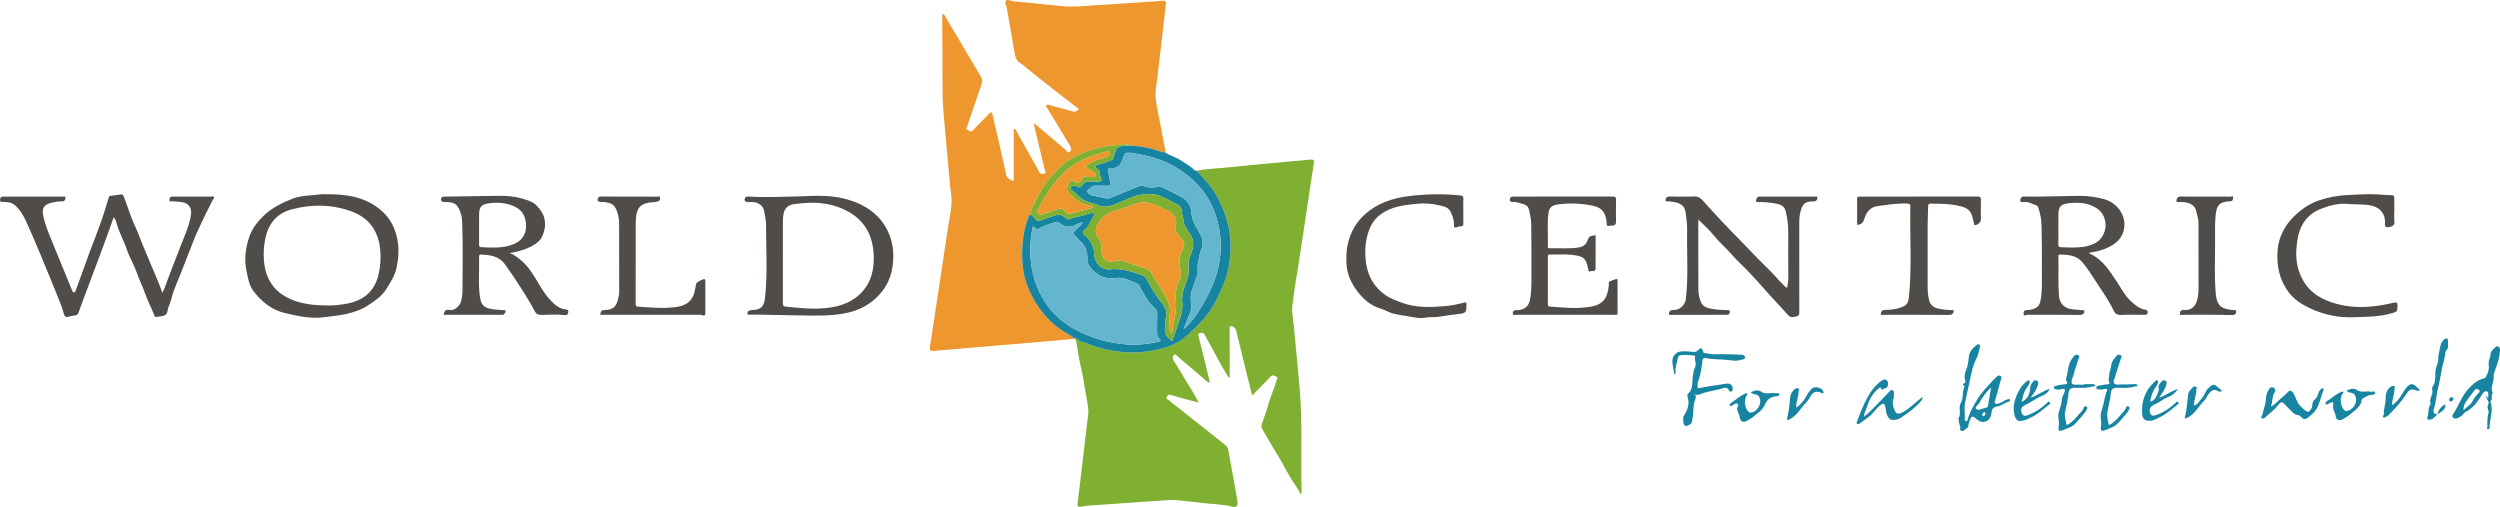 <?xml version="1.0" encoding="utf-8"?>
<!-- Generator: Adobe Illustrator 16.0.0, SVG Export Plug-In . SVG Version: 6.00 Build 0)  -->
<!DOCTYPE svg PUBLIC "-//W3C//DTD SVG 1.1//EN" "http://www.w3.org/Graphics/SVG/1.1/DTD/svg11.dtd">
<svg version="1.1" id="Layer_1" xmlns="http://www.w3.org/2000/svg" xmlns:xlink="http://www.w3.org/1999/xlink" x="0px" y="0px"
	 width="766.288px" height="155.385px" viewBox="0 0 766.288 155.385" enable-background="new 0 0 766.288 155.385"
	 xml:space="preserve">
<g>
	<path fill-rule="evenodd" clip-rule="evenodd" fill="#ED972E" d="M329.235,103.856c-2.862,0.261-5.723,0.535-8.586,0.78
		c-7.365,0.63-14.73,1.247-22.096,1.868c-4.141,0.349-8.284,0.681-12.422,1.058c-0.952,0.087-1.263-0.151-1.1-1.161
		c0.636-3.94,1.198-7.892,1.793-11.838c0.69-4.578,1.385-9.156,2.079-13.733c0.58-3.828,1.159-7.657,1.742-11.485
		c0.349-2.288,0.851-4.565,1.009-6.867c0.113-1.653-0.22-3.338-0.372-5.008c-0.556-6.128-1.126-12.255-1.679-18.383
		c-0.333-3.7-0.706-7.393-0.695-11.121c0.021-7.479-0.063-14.958-0.103-22.437c-0.001-0.2-0.01-0.401,0.007-0.6
		c0.02-0.225-0.049-0.52,0.252-0.602c0.325-0.089,0.366,0.235,0.476,0.419c1.409,2.354,2.816,4.709,4.211,7.072
		c2.308,3.906,4.587,7.829,6.925,11.717c0.431,0.716,0.505,1.342,0.238,2.115c-1.507,4.365-2.979,8.743-4.478,13.111
		c-0.143,0.417-0.477,0.823,0.159,1.087c0.531,0.22,0.97,0.831,1.658,0.083c1.568-1.706,3.234-3.321,4.86-4.974
		c0.218-0.221,0.387-0.587,0.757-0.483c0.372,0.104,0.316,0.51,0.384,0.805c1.396,6.059,2.833,12.108,4.143,18.184
		c0.29,1.345,1.226,1.588,2.32,2.078c0-5.399,0-10.69,0-16.101c0.78,0.211,0.878,0.836,1.122,1.267
		c2.175,3.841,4.315,7.701,6.467,11.554c0.136,0.245,0.248,0.515,0.433,0.717c0.452,0.494,1.077,0.355,1.556,0.174
		c0.458-0.173,0.063-0.623-0.013-0.939c-1.089-4.53-2.187-9.058-3.276-13.588c-0.044-0.183-0.027-0.382-0.057-0.877
		c1.511,1.271,2.838,2.375,4.151,3.495c1.843,1.57,3.665,3.166,5.525,4.715c0.359,0.299,0.666,1.116,1.305,0.531
		c0.565-0.517,0.488-1.147,0.041-1.831c-0.932-1.426-1.752-2.926-2.635-4.385c-1.4-2.313-2.827-4.611-4.209-6.936
		c-0.191-0.322-0.702-0.696-0.447-1.026c0.32-0.417,0.877-0.104,1.323,0.013c2.233,0.588,4.473,1.153,6.69,1.796
		c0.865,0.251,1.469,0.084,1.957-0.777c-2.758-2.004-5.434-4.16-8.144-6.269c-2.622-2.041-5.242-4.1-7.814-6.211
		c-0.616-0.506-1.2-1.074-1.881-1.473c-1.057-0.62-1.534-1.514-1.733-2.682c-0.818-4.799-1.688-9.588-2.502-14.387
		c-0.123-0.723-0.759-1.626-0.232-2.132c0.503-0.482,1.43,0.106,2.176,0.177c4.97,0.474,9.933,1.026,14.903,1.497
		c3.397,0.321,6.787-0.005,10.179-0.242c6.06-0.423,12.124-0.787,18.186-1.181c0.877-0.057,1.754-0.13,2.627-0.223
		c0.742-0.079,1.035,0.222,0.948,0.963c-0.313,2.698-0.604,5.399-0.915,8.097c-0.415,3.609-0.837,7.218-1.265,10.826
		c-0.277,2.339-0.516,4.684-0.874,7.011c-0.375,2.435,0.147,4.765,0.606,7.116c0.784,4.018,1.55,8.039,2.324,12.059
		c0.033,0.173-0.001,0.311-0.188,0.374c-0.395-0.045-0.817-0.013-1.176-0.149c-3.176-1.202-6.468-1.782-9.851-1.9
		c-0.339-0.333-0.762-0.404-1.214-0.396c-1.059,0.019-2.106,0.248-3.133,0.345c-3.103,0.293-6.08,0.939-9.006,1.985
		c-2.881,1.03-5.432,2.598-7.694,4.606c-1.229,1.091-2.283,2.375-3.353,3.646c-2.754,3.273-4.443,7.076-6.029,10.962
		c-1.135,2.49-1.8,5.157-2.068,7.825c-0.518,5.15-0.332,10.292,1.822,15.157c2.274,5.139,5.542,9.446,10.256,12.63
		c1.216,0.822,2.642,1.311,3.696,2.373C329.275,103.78,329.253,103.816,329.235,103.856z"/>
	<path fill-rule="evenodd" clip-rule="evenodd" fill="#7FB031" d="M329.235,103.856c0.018-0.04,0.04-0.076,0.066-0.11
		c0.905-0.259,1.232,0.732,1.962,0.899c1.562,0.356,2.972,1.144,4.509,1.625c2.729,0.855,5.514,1.363,8.305,1.64
		c3.627,0.359,7.254,0.032,10.863-0.769c3.058-0.679,5.935-1.779,8.24-3.756c3.685-3.161,7.169-6.542,9.45-11.011
		c1.049-2.055,1.981-4.116,2.811-6.261c1.154-2.989,1.549-6.108,1.73-9.242c0.228-3.925-0.45-7.747-1.783-11.472
		c-1.229-3.434-2.902-6.569-5.253-9.372c-1.084-1.293-2.159-2.577-3.43-3.688c2.866-0.59,5.793-0.632,8.69-0.939
		c6.358-0.672,12.728-1.234,19.093-1.833c2.388-0.225,4.78-0.391,7.163-0.654c0.967-0.107,1.204,0.223,1.063,1.121
		c-0.568,3.63-1.107,7.265-1.656,10.898c-0.959,6.359-1.91,12.719-2.879,19.077c-0.691,4.541-1.55,9.062-2.047,13.624
		c-0.221,2.026,0.246,4.132,0.437,6.198c0.605,6.566,1.279,13.126,1.831,19.697c0.872,10.375,0.269,20.78,0.569,31.168
		c0.007,0.221,0.079,0.479-0.289,0.716c-0.566-0.942-1.069-1.921-1.705-2.805c-2.043-2.843-3.444-6.057-5.302-9.009
		c-1.642-2.608-3.124-5.315-4.712-7.957c-0.365-0.606-0.396-1.135-0.161-1.795c0.734-2.067,1.491-4.134,2.08-6.245
		c0.671-2.408,1.792-4.653,2.406-7.072c0.086-0.339,0.673-0.768-0.036-1.066c-0.59-0.249-1.155-0.742-1.826-0.024
		c-1.636,1.752-3.323,3.455-4.993,5.176c-0.163,0.168-0.342,0.322-0.644,0.605c-0.597-2.412-1.167-4.703-1.73-6.997
		c-1.037-4.224-2.069-8.449-3.104-12.674c-0.047-0.193-0.081-0.396-0.166-0.574c-0.303-0.635-0.965-1.044-1.512-0.999
		c-0.599,0.049-0.364,0.839-0.365,1.306c-0.015,4.359-0.002,8.718,0.003,13.077c0,0.425,0,0.851,0,1.276
		c-0.104,0.034-0.207,0.067-0.311,0.101c-0.692-1.152-1.421-2.284-2.07-3.459c-1.755-3.175-3.477-6.368-5.212-9.553
		c-0.214-0.394-0.428-0.699-0.987-0.703c-0.877-0.006-1.189,0.149-0.93,1.157c1.176,4.558,2.263,9.138,3.377,13.711
		c0.027,0.109,0.004,0.23,0.004,0.366c-0.5,0.094-0.744-0.273-1.021-0.508c-2.965-2.517-5.913-5.052-8.879-7.566
		c-0.272-0.231-0.549-0.808-0.938-0.489c-0.418,0.343-0.626,0.937-0.368,1.53c0.11,0.253,0.277,0.484,0.429,0.719
		c1.76,2.749,3.329,5.613,5.106,8.355c0.803,1.24,1.529,2.57,2.314,4.112c-2.226-0.596-4.279-1.141-6.328-1.698
		c-0.732-0.199-1.461-0.411-2.18-0.653c-0.684-0.23-1.086,0.178-1.364,0.65c-0.311,0.525,0.289,0.641,0.563,0.859
		c5.805,4.615,11.609,9.23,17.438,13.815c0.588,0.463,0.845,1.011,0.967,1.696c0.886,4.952,1.778,9.903,2.667,14.854
		c0.035,0.196,0.046,0.397,0.085,0.593c0.308,1.546-0.23,2.141-1.754,1.743c-2.916-0.763-5.925-0.71-8.881-1.111
		c-2.73-0.37-5.482-0.596-8.227-0.862c-0.633-0.062-1.277-0.082-1.911-0.038c-8.455,0.581-16.907,1.188-25.362,1.748
		c-0.753,0.05-1.438,0.384-2.217,0.324c-0.603-0.047-0.726-0.224-0.655-0.79c0.414-3.291,0.799-6.585,1.188-9.879
		c0.692-5.873,1.359-11.748,2.081-17.617c0.23-1.878-0.28-3.658-0.574-5.46c-0.567-3.465-1.1-6.948-1.934-10.354
		c-0.528-2.158-0.684-4.355-1.155-6.507C329.79,104.332,329.784,103.895,329.235,103.856z"/>
	<path fill-rule="evenodd" clip-rule="evenodd" fill="#1784A1" d="M366.706,52.339c1.271,1.111,2.346,2.395,3.43,3.688
		c2.351,2.803,4.024,5.938,5.253,9.372c1.333,3.725,2.011,7.547,1.783,11.472c-0.182,3.133-0.576,6.252-1.73,9.242
		c-0.829,2.145-1.762,4.206-2.811,6.261c-2.281,4.47-5.766,7.851-9.45,11.011c-2.305,1.978-5.182,3.078-8.24,3.756
		c-3.609,0.801-7.236,1.128-10.863,0.769c-2.791-0.276-5.575-0.784-8.305-1.64c-1.537-0.482-2.947-1.269-4.509-1.625
		c-0.729-0.167-1.057-1.158-1.962-0.899c-1.054-1.062-2.479-1.551-3.695-2.373c-4.713-3.184-7.981-7.491-10.256-12.63
		c-2.153-4.865-2.339-10.007-1.822-15.157c0.268-2.668,0.933-5.334,2.067-7.825c0.882,0.102,1.235,0.887,1.777,1.412
		c0.439,0.426,0.901,0.714,1.476,0.436c1.38-0.667,2.859-1.021,4.292-1.51c1.428-0.487,2.418-0.293,3.43,0.649
		c0.4,0.373,0.904,0.626,1.416,0.382c1.423-0.679,3.012-0.732,4.489-1.242c0.71-0.245,1.474-0.579,2.284-0.597
		c0.557-0.013,0.973,0.188,0.611,0.742c-0.956,1.468-1.505,3.221-2.857,4.401c-0.778,0.68-0.721,1.139,0.026,1.729
		c1.98,1.563,2.837,3.676,2.94,6.145c0.096,2.299,2.278,4.505,4.556,4.255c3.746-0.411,7.154,0.634,10.527,1.996
		c0.269,0.108,0.527,0.383,0.669,0.645c1.525,2.823,3.167,5.557,5.185,8.075c0.798,0.994,1.366,2.279,1.019,3.66
		c-0.297,1.182-0.169,2.39-0.34,3.562c-0.287,1.972,0.771,3.059,2.216,4.048c0.687-1.997,1.376-3.933,2.017-5.884
		c0.627-1.908,1.307-3.795,1.051-5.885c-0.219-1.783,0.123-3.475,0.794-5.189c0.721-1.843,1.433-3.764,1.114-5.857
		c-0.262-1.716,0.641-3.224,1.105-4.781c0.573-1.919,0.453-3.575-0.646-5.265c-0.709-1.091-1.703-2.107-1.86-3.444
		c-0.139-1.177-0.565-2.282-0.637-3.483c-0.049-0.807-0.561-1.675-1.39-2.089c-2.103-1.05-4.148-2.363-6.38-2.951
		c-1.583-0.417-3.552-0.241-5.133,0.048c-2.253,0.413-4.428,1.603-6.634,2.466c-1.938,0.759-3.77,1.697-5.962,0.711
		c-1.737-0.781-3.75-0.877-5.334-2.101c-1.123-0.867-1.942-2.079-3.208-2.771c-0.171-0.093-0.198-0.153-0.138-0.351
		c0.206-0.682,1.011-0.982,1.71-0.738c0.515,0.179,1.148,0.838,1.638,0.078c0.907-1.407,2.208-1.588,3.69-1.42
		c0.395,0.045,0.799,0.015,1.199,0.011c1.361-0.016,1.59-0.223,1.042-1.454c-0.362-0.813-0.009-1.954-1.088-2.463
		c-0.258-0.122-0.65-0.528-0.605-0.619c0.163-0.331,0.452-0.573,0.881-0.686c1.167-0.306,2.348-0.613,3.45-1.091
		c0.427-0.186,1.047-0.235,1.255-0.933c1.076-3.622,1.097-3.615,4.667-3.769c0.04-0.001,0.078-0.015,0.117-0.022
		c3.383,0.119,6.675,0.699,9.851,1.9c0.358,0.136,0.781,0.104,1.176,0.149c1.402,0.989,3.104,1.377,4.55,2.285
		c1.611,1.012,3.275,1.943,4.655,3.284C366.352,52.323,366.553,52.306,366.706,52.339z M331.912,68.027
		c-0.933,0.372-1.582,0.573-2.177,0.879c-1.838,0.941-3.524,0.778-5.056-0.62c-0.34-0.31-0.633-0.319-1.076-0.201
		c-1.744,0.466-3.429,1.06-5.015,1.935c-0.313,0.173-0.707,0.561-1.062,0.09c-1.075-1.424-1.087-0.068-1.192,0.503
		c-0.596,3.232-0.698,6.475-0.333,9.76c0.496,4.459,1.979,8.556,4.388,12.281c3.707,5.73,9.25,8.955,15.577,11.078
		c2.971,0.997,6.018,1.531,9.109,1.813c3.32,0.303,6.612-0.087,9.867-0.766c0.496-0.104,1.086-0.36,0.458-0.913
		c-0.786-0.692-0.745-1.522-0.734-2.405c0.019-1.6-0.044-3.204,0.048-4.798c0.057-0.973-0.248-1.734-0.916-2.356
		c-1.785-1.662-3.02-3.696-4.108-5.846c-0.301-0.595-0.569-1.29-1.25-1.556c-2.061-0.807-4.018-2.029-6.384-1.698
		c-2.507,0.352-4.638-0.132-6.642-1.949c-1.283-1.164-2.137-2.18-2.114-3.938c0.029-2.195-0.622-4.14-2.428-5.584
		c-0.49-0.392-0.801-1.001-1.276-1.42c-0.837-0.738-0.417-1.242,0.17-1.852C330.445,69.762,331.309,69.217,331.912,68.027z
		 M340.484,56.921c-0.95,0-1.783-0.001-2.616,0c-0.84,0.001-1.679-0.003-2.519,0.008c-0.412,0.006-2.198,1.396-2.104,1.705
		c0.24,0.791,0.933,1.115,1.681,1.316c0.115,0.031,0.235,0.041,0.353,0.065c1.169,0.24,2.348,0.443,3.503,0.737
		c0.662,0.168,1.235,0.07,1.842-0.183c2.761-1.153,5.536-2.272,8.294-3.431c0.588-0.247,1.153-0.32,1.739-0.085
		c1.313,0.528,2.699,0.464,4.023,0.266c0.967-0.145,1.706,0.141,2.486,0.524c1.146,0.563,2.274,1.163,3.429,1.709
		c2.342,1.108,4.35,2.487,4.563,5.388c0.149,2.041,0.872,3.862,2.04,5.532c0.317,0.455,0.521,0.989,0.78,1.484
		c0.747,1.423,0.856,2.876,0.268,4.39c-0.625,1.605-0.852,3.3-1.143,4.99c-0.183,1.064,0.29,2.105-0.186,3.175
		c-0.564,1.271-0.867,2.655-1.377,3.954c-0.684,1.74-0.673,3.502-0.372,5.296c0.096,0.565,0.04,1.086-0.188,1.63
		c-0.722,1.718-1.392,3.457-2.192,5.468c0.423-0.361,0.632-0.517,0.815-0.698c2.552-2.526,4.422-5.524,6.12-8.665
		c3.657-6.763,5.379-13.86,3.925-21.539c-1.645-8.682-6.502-14.998-14.203-19.207c-4.085-2.232-8.515-3.303-13.086-3.917
		c-1.009-0.136-1.626,0.123-1.979,1.169c-0.631,1.87-1.248,3.811-3.928,3.477c-0.691-0.086-0.984,0.375-0.772,1.194
		C340.034,54.051,340.219,55.474,340.484,56.921z"/>
	<path fill-rule="evenodd" clip-rule="evenodd" fill="#504C4A" d="M49.779,89.768c1.039-2.013,1.536-3.958,2.266-5.802
		c1.141-2.883,2.254-5.779,3.365-8.675c1.193-3.113,2.656-6.145,3.129-9.5c0.293-2.084-0.676-3.482-2.774-3.836
		c-0.94-0.159-1.909-0.146-2.858-0.268c-0.344-0.044-0.994,0.347-0.974-0.382c0.017-0.604,0.265-1.134,1.114-1.064
		c0.954,0.079,1.918,0.018,2.878,0.019c2.839,0.001,5.679-0.003,8.519,0.009c0.389,0.001,0.937-0.193,1.131,0.134
		c0.231,0.389-0.31,0.698-0.472,1.056c-0.87,1.919-1.926,3.743-2.792,5.67c-0.898,1.998-1.934,3.938-2.723,5.993
		c-1.145,2.98-2.373,5.929-3.484,8.921c-1.203,3.241-2.808,6.338-3.625,9.712c-0.298,1.232-0.942,2.338-1.135,3.581
		c-0.138,0.895-0.636,1.361-1.464,1.521c-0.689,0.132-1.388,0.224-2.086,0.297c-0.367,0.038-0.423-0.306-0.519-0.557
		c-0.833-2.179-1.961-4.25-2.72-6.434c-0.812-2.335-1.925-4.533-2.738-6.863c-0.828-2.372-2.203-4.556-2.985-6.938
		c-0.883-2.69-2.372-5.127-3.065-7.881c-0.162-0.645-0.386-1.294-0.898-1.935c-0.623,1.741-1.208,3.399-1.809,5.051
		c-0.844,2.323-1.69,4.646-2.552,6.962c-0.968,2.601-1.96,5.192-2.934,7.79c-1.194,3.184-2.404,6.362-3.546,9.565
		c-0.187,0.524-0.484,0.671-0.918,0.754c-0.667,0.128-1.375,0.138-1.997,0.375c-1.031,0.393-1.363-0.197-1.571-0.971
		c-0.573-2.129-1.423-4.152-2.266-6.182c-1.626-3.917-3.185-7.863-4.821-11.776c-1.396-3.338-2.823-6.666-4.314-9.963
		c-0.885-1.958-1.95-3.872-3.594-5.28c-0.921-0.789-2.201-1.031-3.497-0.948c-1.034,0.067-1.259-0.412-0.862-1.301
		c0.193-0.431,0.46-0.354,0.745-0.354c6.119-0.007,12.238-0.008,18.357,0c0.318,0,0.872-0.154,0.792,0.401
		c-0.071,0.496-0.24,1.063-1.015,1.045c-1.159-0.028-2.3,0.195-3.42,0.475c-2.092,0.522-2.898,1.506-2.364,4.071
		c0.567,2.724,1.67,5.307,2.728,7.886c1.937,4.722,3.87,9.446,5.805,14.169c0.074,0.182,0.125,0.382,0.235,0.539
		c0.188,0.267,0.128,0.786,0.622,0.75c0.431-0.032,0.509-0.456,0.625-0.774c1.378-3.794,2.724-7.6,4.119-11.387
		c1.118-3.034,2.344-6.029,3.424-9.076c0.909-2.563,1.709-5.166,2.474-7.776c0.132-0.451,0.239-0.54,0.655-0.581
		c1.022-0.1,2.036-0.286,3.056-0.408c0.554-0.066,0.739,0.159,0.975,0.759c1.199,3.06,2.086,6.229,3.52,9.219
		c0.875,1.825,1.496,3.82,2.309,5.701c1.087,2.515,2.122,5.057,3.188,7.577C47.938,85.05,48.901,87.243,49.779,89.768z"/>
	<path fill-rule="evenodd" clip-rule="evenodd" fill="#504C4A" d="M520.557,67.279c0,7.297-0.022,14.253,0.021,21.21
		c0.008,1.136,0.154,2.321,0.505,3.396c0.699,2.149,1.709,2.5,4.564,2.919c1.26,0.186,2.548,0.186,3.823,0.251
		c0.357,0.018,0.761-0.045,0.753,0.471c-0.007,0.423-0.128,0.832-0.626,0.948c-0.153,0.036-0.318,0.028-0.479,0.028
		c-5.836,0.001-11.672,0.001-17.559,0.001c-0.046-1.042,0.276-1.464,1.396-1.478c1.893-0.023,3.532-1.329,3.787-3.497
		c0.817-6.928,0.235-13.867,0.393-20.797c0.041-1.827-0.225-3.669-0.453-5.491c-0.24-1.91-1.232-2.843-3.292-3.27
		c-0.584-0.121-1.195-0.121-1.773-0.262c-0.39-0.095-1.148,0.337-1.098-0.46c0.041-0.644,0.473-1.047,1.302-1.015
		c1.997,0.078,3.998,0.025,5.997,0.025c0.36,0,0.727,0.044,1.079-0.007c1.275-0.185,2.138,0.212,3.063,1.246
		c3.68,4.11,7.443,8.153,11.336,12.061c2.464,2.475,4.793,5.077,7.311,7.506c1.634,1.577,3.248,3.226,4.751,4.956
		c0.592,0.682,1.267,1.292,1.916,1.922c0.292,0.283,0.586,0.365,0.601-0.191c0.022-0.789,0.278-1.536,0.271-2.343
		c-0.044-4.718-0.026-9.437-0.019-14.155c0.003-2.132-0.249-4.235-0.726-6.307c-0.301-1.308-1.004-2.082-2.466-2.409
		c-2.053-0.459-4.092-0.648-6.173-0.607c-0.275,0.005-0.604-0.16-0.545-0.332c0.159-0.464,0.155-1.061,0.725-1.299
		c0.105-0.044,0.236-0.035,0.356-0.035c5.914-0.001,11.828-0.001,17.724-0.001c0.132,1.113-0.282,1.468-1.383,1.479
		c-2.573,0.026-3.23,0.863-3.854,3.525c-0.291,1.241-0.285,2.437-0.287,3.652c-0.016,8.917,0.002,17.833,0.012,26.75
		c0.001,1.105-0.372,1.399-2.106,1.518c-0.479,0.033-0.854-0.075-1.264-0.538c-2.603-2.939-5.367-5.737-7.926-8.713
		c-1.466-1.706-3.024-3.33-4.558-4.959c-1.509-1.604-3.232-3.078-4.647-4.733c-1.847-2.16-4.033-3.971-5.815-6.199
		C523.886,70.408,522.247,68.982,520.557,67.279z"/>
	<path fill-rule="evenodd" clip-rule="evenodd" fill="#504C4A" d="M100.125,59.54c2.985-0.038,5.743,0.175,8.383,0.789
		c3.229,0.75,6.22,2.209,8.72,4.511c2.595,2.389,4.015,5.391,4.624,8.802c0.496,2.777,0.307,5.545-0.271,8.301
		c-0.526,2.513-1.871,4.599-3.215,6.729c-1.43,2.265-3.611,3.652-5.718,5.021c-1.966,1.278-4.269,2.032-6.617,2.568
		c-2.221,0.506-4.468,0.654-6.705,0.961c-4.181,0.573-8.153-0.362-12.111-1.304c-4.008-0.954-7.135-3.542-9.547-6.717
		c-1.328-1.749-1.712-4.149-2.158-6.412c-0.682-3.463-0.223-6.783,0.842-10.028c0.84-2.56,2.426-4.658,4.396-6.586
		c2.594-2.539,5.74-3.998,8.976-5.291c1.91-0.763,4.053-0.889,6.118-1.065C97.345,59.689,98.846,59.406,100.125,59.54z
		 M100.761,93.632c1.357,0.036,3.34-0.155,5.312-0.503c5.263-0.93,8.794-3.758,9.988-9.127c0.541-2.434,0.714-4.911,0.488-7.387
		c-0.522-5.73-3.358-9.832-8.836-11.824c-6.034-2.194-12.212-2.249-18.367-0.597c-4.522,1.213-7.081,4.374-8.022,8.913
		c-0.458,2.208-0.604,4.44-0.434,6.676c0.466,6.1,3.534,10.28,9.332,12.368C93.417,93.301,96.744,93.619,100.761,93.632z"/>
	<path fill-rule="evenodd" clip-rule="evenodd" fill="#504C4A" d="M229.132,96.448c-0.176-1.326,0.648-1.357,1.671-1.431
		c2.401-0.174,3.382-0.887,3.707-3.888c0.794-7.33,0.267-14.658,0.301-21.984c0.007-1.543-0.329-3.1-0.623-4.627
		c-0.298-1.55-1.958-2.624-3.834-2.616c-0.399,0.002-0.8,0.055-1.196,0.031c-0.511-0.03-0.989-0.227-0.918-0.831
		c0.061-0.518,0.311-0.896,1.006-0.855c4.911,0.286,9.823,0.087,14.735-0.019c3.114-0.067,6.227-0.346,9.343-0.144
		c3.625,0.235,7.122,0.976,10.432,2.568c4.141,1.993,7.174,5.04,8.855,9.297c1.296,3.281,1.462,6.709,0.887,10.214
		c-0.475,2.89-1.698,5.463-3.503,7.617c-2.52,3.006-5.823,5.006-9.695,5.954c-3.625,0.887-7.321,1.021-11.02,0.994
		c-5.341-0.04-10.681-0.187-16.021-0.276C231.855,96.428,230.454,96.448,229.132,96.448z M239.97,79.882
		c0,4.319,0.013,8.638-0.013,12.957c-0.004,0.692,0.09,1.069,0.911,1.151c4.417,0.442,8.834,0.939,13.27,0.322
		c3.802-0.529,7.286-1.817,9.985-4.699c3.184-3.399,3.925-7.579,3.642-12.017c-0.346-5.417-2.672-9.77-7.429-12.543
		c-5.33-3.107-11.143-3.344-17.08-2.457c-1.93,0.289-2.924,1.496-3.158,3.379c-0.074,0.593-0.122,1.193-0.124,1.79
		C239.963,71.804,239.968,75.843,239.97,79.882z"/>
	<path fill-rule="evenodd" clip-rule="evenodd" fill="#504C4A" d="M640.34,77.647c4.159,1.798,6.354,5.449,8.697,9.012
		c1.299,1.976,2.388,4.126,4.201,5.744c1.261,1.125,2.533,2.206,4.261,2.524c0.512,0.094,0.869,0.221,0.796,0.891
		c-0.078,0.715-0.538,0.681-1.025,0.681c-2.358,0.002-4.723-0.091-7.074,0.041c-1.182,0.066-1.881-0.38-2.326-1.321
		c-1.576-3.324-3.736-6.295-5.729-9.355c-1.241-1.906-2.446-3.878-3.959-5.595c-1.811-2.056-4.323-2.216-6.841-2.242
		c-0.507-0.005-0.413,0.396-0.406,0.693c0.091,3.954-0.151,7.909,0.165,11.865c0.194,2.43,1.591,3.967,4.209,4.232
		c1.189,0.12,2.383,0.211,3.576,0.315c0.031,1.061-0.433,1.413-1.558,1.397c-5.077-0.067-10.155-0.03-15.232-0.03
		c-0.32,0-0.647-0.037-0.958,0.021c-0.353,0.064-0.874,0.441-0.875-0.207c-0.001-0.485-0.035-1.268,0.902-1.265
		c0.951,0.003,1.827-0.183,2.738-0.622c1.092-0.526,1.363-1.367,1.552-2.342c0.616-3.184,0.389-6.413,0.412-9.624
		c0.033-4.516,0.016-9.035-0.106-13.55c-0.046-1.69-0.396-3.382-0.904-5.014c-0.124-0.399-0.308-0.87-0.775-0.993
		c-1.269-0.333-2.391-1.22-3.818-0.977c-0.465,0.079-1.112,0.078-1.019-0.611c0.07-0.523,0.32-1.092,1.128-1.073
		c1.838,0.044,3.678,0.025,5.517-0.003c3.835-0.06,7.669-0.155,11.504-0.212c2.506-0.038,4.963,0.341,7.383,0.975
		c3.662,0.96,6.468,4.212,6.399,7.953c-0.044,2.438-1.195,4.553-3.361,5.967c-1.973,1.287-4.149,1.984-6.446,2.381
		C641.022,77.364,640.632,77.298,640.34,77.647z M630.93,70.047c0,1.596,0.028,3.194-0.014,4.789
		c-0.018,0.656,0.17,0.909,0.852,0.942c1.955,0.095,3.909,0.164,5.859-0.016c1.554-0.144,3.076-0.453,4.478-1.187
		c4.153-2.176,4.44-8.314,0.464-10.815c-2.745-1.727-5.819-1.826-8.908-1.402c-2.034,0.279-2.696,1.173-2.727,3.258
		C630.913,67.093,630.93,68.57,630.93,70.047z"/>
	<path fill-rule="evenodd" clip-rule="evenodd" fill="#504C4A" d="M135.977,96.501c0.198-1.137,0.556-1.774,1.915-1.486
		c1.344,0.286,3.088-1.216,3.454-2.686c0.302-1.209,0.414-2.45,0.416-3.684c0.015-6.596,0.152-13.194-0.076-19.788
		c-0.043-1.258-0.096-2.516-0.547-3.756c-0.879-2.416-1.668-3.093-4.234-3.163c-0.693-0.019-1.667,0.099-1.726-0.712
		c-0.083-1.137,0.983-0.957,1.757-0.968c5.275-0.078,10.549-0.161,15.824-0.234c3.574-0.049,7.058,0.423,10.332,1.942
		c0.931,0.432,1.601,1.256,2.233,2.021c2.196,2.657,2.166,5.688,0.809,8.603c-0.619,1.331-2.043,2.313-3.422,3.007
		c-2.018,1.015-4.196,1.605-6.486,1.959c1.388,0.534,2.543,1.417,3.607,2.315c1.205,1.016,2.231,2.303,3.126,3.616
		c1.962,2.878,3.435,6.105,5.865,8.643c1.23,1.284,2.61,2.537,4.583,2.702c0.461,0.039,0.969,0.287,0.765,0.92
		c-0.149,0.462-0.097,0.916-1.052,0.824c-2.377-0.228-4.792-0.128-7.189-0.051c-1.022,0.033-1.624-0.316-2.074-1.202
		c-1.885-3.709-4.249-7.13-6.501-10.616c-0.769-1.191-1.663-2.3-2.444-3.484c-1.794-2.719-4.587-3.051-7.471-3.206
		c-0.491-0.026-0.609,0.206-0.595,0.645c0.131,4.106-0.327,8.231,0.261,12.317c0.354,2.463,1.148,3.428,4.05,3.831
		c0.987,0.137,1.99,0.156,2.983,0.253c0.312,0.031,0.859-0.188,0.821,0.373c-0.03,0.423-0.337,0.833-0.768,1.049
		c-0.097,0.048-0.236,0.014-0.356,0.014C147.918,96.501,142.001,96.501,135.977,96.501z M146.848,70.09
		c0,1.597,0.009,3.193-0.005,4.79c-0.004,0.481,0.021,0.864,0.653,0.887c3.307,0.124,6.629,0.399,9.807-0.874
		c2.59-1.037,3.911-2.929,3.943-5.567c0.036-2.983-1.237-5.085-3.836-6.167c-2.534-1.055-5.19-1.228-7.872-0.792
		c-1.984,0.323-2.642,1.152-2.683,3.173C146.824,67.056,146.849,68.573,146.848,70.09z"/>
	<path fill-rule="evenodd" clip-rule="evenodd" fill="#504C4A" d="M489.086,72.076c0,3.409,0.019,6.804-0.011,10.199
		c-0.011,1.165-1.084,0.646-1.654,0.891c-0.669,0.288-0.534-0.391-0.602-0.709c-0.691-3.248-1.318-3.884-4.636-4.306
		c-2.347-0.299-4.716-0.069-7.073-0.135c-0.544-0.016-0.671,0.199-0.669,0.698c0.014,4.84,0.013,9.68,0.003,14.52
		c-0.001,0.415,0.073,0.686,0.551,0.722c4.265,0.329,8.544,0.805,12.789,0.007c3.557-0.669,4.992-2.586,5.355-6.624
		c0.033-0.367-0.185-0.855,0.285-1.068c0.667-0.302,1.351-0.601,2.06-0.764c0.369-0.085,0.315,0.378,0.316,0.636
		c0.007,3.24-0.01,6.48,0.018,9.72c0.006,0.813-0.527,0.634-0.973,0.635c-4.039,0.006-8.079,0.002-12.119,0.002
		c-5.96,0-11.92,0.008-17.88-0.015c-0.422-0.002-1.201,0.363-1.155-0.528c0.035-0.694,0.573-0.967,1.278-0.904
		c0.811,0.073,1.556-0.143,2.268-0.546c1.441-0.817,1.71-2.25,1.901-3.676c0.36-2.684,0.269-5.39,0.266-8.089
		c-0.006-4.72,0.034-9.441-0.058-14.159c-0.028-1.437-0.354-2.884-0.684-4.293c-0.201-0.863-0.744-1.486-1.759-1.728
		c-1.014-0.241-1.951-0.717-3.055-0.662c-0.358,0.019-1.098,0.073-1.066-0.729c0.031-0.795,0.515-0.919,1.198-0.918
		c10.12,0.012,20.24,0.015,30.36-0.009c0.762-0.002,1.026,0.17,1.006,0.978c-0.058,2.238-0.057,4.48-0.011,6.719
		c0.033,1.613-1.313,1.066-2.054,1.295c-0.935,0.29-0.779-0.593-0.834-1.153c-0.307-3.188-1.641-4.503-4.307-5.046
		c-3.55-0.722-7.14-0.877-10.731-0.355c-1.814,0.263-2.605,0.968-2.807,2.758c-0.38,3.383-0.082,6.791-0.157,10.188
		c-0.01,0.484,0.308,0.482,0.639,0.472c2.914-0.09,5.839,0.218,8.743-0.241c1.214-0.192,2.178-0.704,2.67-1.927
		C487.128,72.373,487.15,72.381,489.086,72.076z"/>
	<path fill-rule="evenodd" clip-rule="evenodd" fill="#504C4A" d="M448.528,64.608c0,1.199-0.021,2.398,0.009,3.597
		c0.018,0.729-0.051,1.277-1.013,1.166c-0.28-0.033-0.598,0.143-0.883,0.261c-0.746,0.309-1.02,0.02-0.99-0.728
		c0.058-1.504-0.422-2.875-1.13-4.167c-0.759-1.384-2.208-1.524-3.532-1.837c-2.175-0.515-4.404-0.658-6.609-0.439
		c-2.478,0.246-4.934,0.464-7.373,1.3c-3.55,1.215-6.098,3.255-7.37,6.75c-1.255,3.449-1.438,7.043-0.83,10.634
		c0.665,3.927,2.672,7.132,5.956,9.384c1.456,0.999,3.168,1.589,4.858,2.228c4.304,1.627,8.665,1.434,13.072,1.091
		c1.984-0.155,3.945-0.536,5.871-1.044c0.693-0.183,1.086-0.158,0.926,0.7c-0.008,0.039-0.001,0.08-0.001,0.12
		c0.006,2.051-0.191,2.381-2.23,2.599c-2.059,0.22-4.116,0.521-6.145,0.852c-1.466,0.239-2.915-0.007-4.379,0.315
		c-1.191,0.262-2.537,0.006-3.782-0.208c-2.049-0.353-4.114-0.606-6.14-1.127c-1.244-0.32-2.266-1.09-3.479-1.421
		c-3.056-0.832-5.443-2.929-7.189-5.223c-1.806-2.371-3.256-5.168-3.427-8.53c-0.12-2.36-0.024-4.601,0.569-6.812
		c1.25-4.655,3.983-8.141,8.19-10.657c4.348-2.599,9.058-3.305,13.944-3.653c2.754-0.197,5.501-0.272,8.254-0.158
		c1.349,0.057,2.694,0.207,4.04,0.318c0.595,0.049,0.864,0.302,0.829,0.972C448.481,62.127,448.527,63.369,448.528,64.608z"/>
	<path fill-rule="evenodd" clip-rule="evenodd" fill="#504C4A" d="M733.885,64.665c0.002,0.999-0.119,2.016,0.031,2.992
		c0.202,1.313-0.531,1.771-1.552,1.93c-0.682,0.105-1.42,0.283-1.333-1.063c0.212-3.327-1.942-5.335-5.164-5.69
		c-2.164-0.239-4.326-0.167-6.483-0.341c-2.65-0.214-5.274,0.479-7.783,1.433c-4.657,1.772-6.837,5.365-7.49,10.117
		c-0.415,3.021-0.454,6.03,0.509,8.939c1.476,4.461,4.389,7.508,8.86,9.251c6.682,2.605,13.364,2.192,20.115,0.572
		c0.935-0.225,1.336-0.177,1.278,0.957c-0.095,1.863-0.06,1.751-1.865,2.28c-3.851,1.129-7.796,1.053-11.738,1.194
		c-4.24,0.152-8.321-0.643-12.171-2.28c-2.901-1.234-5.762-2.897-7.641-5.453c-2.118-2.88-3.265-6.242-3.401-9.965
		c-0.087-2.373,0.137-4.671,0.922-6.81c0.813-2.218,2.076-4.272,3.797-6.019c2.396-2.432,5.139-4.383,8.351-5.401
		c2.648-0.841,5.429-1.391,8.247-1.513c3.228-0.14,6.453-0.402,9.688-0.2c1.31,0.081,2.62,0.246,3.929,0.224
		c0.746-0.012,0.903,0.267,0.898,0.891C733.876,62.027,733.884,63.346,733.885,64.665z"/>
	<path fill-rule="evenodd" clip-rule="evenodd" fill="#504C4A" d="M598.857,95.087c-0.046,1.162-0.561,1.451-1.608,1.442
		c-6.52-0.054-13.039-0.027-19.558-0.026c-0.395,0-0.789,0-1.18,0c-0.039-1.212,0.407-1.504,1.585-1.516
		c1.921-0.019,3.871-0.313,5.628-1.221c1.132-0.586,1.298-1.782,1.406-2.855c0.931-9.15,0.226-18.327,0.418-27.49
		c0.017-0.76-0.17-0.995-0.977-1.024c-3.121-0.114-6.19,0.372-9.248,0.815c-2.185,0.317-3.313,2.005-3.929,4.006
		c-0.327,1.061-0.966,1.638-2.149,1.698c0-2.668,0.016-5.304-0.013-7.938c-0.006-0.597,0.211-0.79,0.766-0.719
		c0.157,0.02,0.319,0.002,0.479,0.002c11.838,0,23.677,0.01,35.515-0.02c0.91-0.002,1.241,0.186,1.2,1.163
		c-0.082,1.956-0.021,3.918-0.024,5.878c-0.002,0.829-0.941,1.727-1.741,1.688c-0.389-0.019-0.354-0.271-0.408-0.564
		c-0.146-0.788-0.339-1.571-0.569-2.339c-0.652-2.171-2.584-2.683-4.404-3.058c-2.702-0.557-5.479-0.568-8.239-0.602
		c-0.672-0.008-0.796,0.257-0.806,0.832c-0.032,1.997-0.14,3.994-0.146,5.991c-0.02,6.199-0.014,12.398-0.002,18.598
		c0.003,1.431,0.094,2.853,0.471,4.252c0.403,1.497,1.409,2.224,2.854,2.535C595.707,94.941,597.256,95.045,598.857,95.087z"/>
	<path fill-rule="evenodd" clip-rule="evenodd" fill="#504C4A" d="M184.003,96.502c0.059-0.775,0.185-1.417,1.091-1.441
		c3.638-0.097,3.989-1.704,4.597-4.468c0.093-0.424,0.098-0.875,0.098-1.313c0-6.918-0.001-13.837-0.018-20.755
		c-0.004-1.729-0.34-3.413-1.197-4.914c-0.755-1.322-2.176-1.517-3.539-1.699c-0.272-0.037-0.596,0.105-0.827,0.006
		c-0.396-0.17-1.118,0.002-1.03-0.802c0.076-0.685,0.481-0.872,1.136-0.868c3.479,0.023,6.959,0.011,10.438,0.011
		c2.24,0,4.479-0.015,6.719,0.021c0.269,0.004,0.777-0.357,0.854,0.341c0.065,0.587-0.063,0.892-0.688,1.112
		c-0.909,0.321-1.85,0.222-2.769,0.386c-2.377,0.426-3.429,1.438-3.812,3.802c-0.193,1.193-0.209,2.376-0.209,3.57
		c-0.001,7.799,0.001,15.598-0.005,23.396c0,0.582-0.049,1.069,0.799,1.12c3.865,0.233,7.731,0.647,11.595,0.102
		c2.542-0.359,4.664-1.42,5.495-4.092c0.309-0.994,0.461-2.038,0.666-3.063c0.095-0.476,2.277-1.626,2.666-1.355
		c0.114,0.08,0.136,0.343,0.136,0.522c0.008,3.239,0.006,6.479,0.008,9.718c0,0.699-0.17,1.1-1.007,0.759
		c-0.349-0.142-0.784-0.095-1.18-0.095c-9.519-0.004-19.037-0.003-28.556-0.003C184.988,96.502,184.51,96.502,184.003,96.502z"/>
	<path fill-rule="evenodd" clip-rule="evenodd" fill="#504C4A" d="M685.405,95.093c0.085,1.335-0.425,1.52-1.75,1.475
		c-4.752-0.162-9.513-0.053-14.27-0.084c-0.438-0.003-1.315,0.423-1.204-0.583c0.084-0.764,0.747-0.959,1.475-0.896
		c1.813,0.158,3.125-0.916,3.698-2.691c0.486-1.506,0.531-3.018,0.53-4.555c-0.007-6.437-0.038-12.873-0.016-19.309
		c0.005-1.408-0.455-2.711-0.778-4.029c-0.38-1.545-2.188-2.48-4.205-2.482c-0.2,0-0.399,0.002-0.6,0.002
		c-1.073,0-1.236-0.054-1.173-0.479c0.104-0.699,0.344-1.229,1.257-1.218c3.357,0.04,6.717,0.016,10.074,0.016
		c1.76,0,3.52-0.02,5.277,0.026c0.225,0.006,0.816-0.394,0.745,0.297c-0.047,0.46-0.032,1.079-0.767,1.116
		c-0.12,0.006-0.24-0.001-0.359,0.006c-2.945,0.165-3.862,1.091-4.189,4.072c-0.277,2.514-0.212,5.032-0.193,7.547
		c0.04,5.553-0.28,11.111,0.21,16.658c0.083,0.942,0.224,1.884,0.633,2.748c0.861,1.816,2.608,2.008,4.298,2.274
		C684.529,95.072,684.971,95.065,685.405,95.093z"/>
	<path fill-rule="evenodd" clip-rule="evenodd" fill="#1784A1" d="M600.282,128.242c0.993-1.397-0.111-3.277,0.711-4.661
		c0.937-1.577,0.342-3.344,1.084-4.871c0.112-0.232,0.073-0.463-0.167-0.626c-0.416-0.283-0.323-0.403,0.117-0.567
		c0.374-0.14,0.504-0.556,0.363-0.916c-0.571-1.463,0.135-2.767,0.559-4.063c0.339-1.035,0.417-2.112,0.52-3.136
		c0.18-1.778,1.271-2.75,2.479-3.732c0.188-0.153,0.446-0.192,0.677-0.07c0.292,0.155,0.352,0.431,0.27,0.722
		c-0.319,1.142-0.483,2.367-1.019,3.398c-0.78,1.502-1.26,3.047-1.626,4.688c-0.665,2.975-1.271,5.96-1.916,8.939
		c-0.374,1.729,0.011,3.439-0.101,5.154c-0.015,0.232,0.025,0.506,0.326,0.56c0.355,0.064,0.511-0.199,0.585-0.476
		c0.354-1.331,0.908-2.563,1.568-3.78c0.98-1.808,1.981-3.552,3.368-5.118c1.232-1.393,2.446-2.79,3.782-4.086
		c0.429-0.416,0.893-0.668,1.367-0.349c0.404,0.273,0.163,0.786,0.047,1.204c-0.513,1.843-1.011,3.689-1.523,5.532
		c-0.167,0.603-0.593,1.425-0.091,1.75c0.368,0.239,1.223-0.177,1.818-0.411c0.657-0.256,1.16-0.854,1.911-0.927
		c0.21-0.021,0.479-0.267,0.624,0.051c0.13,0.288,0.027,0.615-0.289,0.68c-1.261,0.259-2.211,1.248-3.493,1.445
		c-1.038,0.16-1.695,0.624-1.787,1.815c-0.064,0.838-0.288,1.704-1.024,2.307c-1.16,0.95-2.357,0.91-3.853-0.469
		c-0.963-0.888-1.312-0.597-1.694,0.411c-0.212,0.56-0.487,1.097-0.526,1.703c-0.021,0.334-0.061,0.632-0.386,0.817
		c-0.546,0.31-0.931,1.021-1.615,0.938c-0.951-0.115-0.3-1.02-0.569-1.534C600.442,129.925,600.447,129.104,600.282,128.242z
		 M610.301,118.729c-1.472,1.435-2.68,2.96-3.558,4.703c-0.343,0.68-1.58,1.302-1.015,1.912c0.539,0.582,1.715-0.036,2.584-0.271
		c0.391-0.105,0.941-0.071,1.039-0.635C609.682,122.538,609.987,120.633,610.301,118.729z M608.594,126.827
		c-0.077-0.239-0.15-0.539-0.44-0.461c-0.373,0.101-0.535,0.447-0.55,0.818c-0.009,0.204,0.128,0.45,0.343,0.388
		C608.292,127.471,608.507,127.182,608.594,126.827z"/>
	<path fill-rule="evenodd" clip-rule="evenodd" fill="#1784A1" d="M519.328,120.884c0.819,0.546,0.405,1.157,0.233,1.656
		c-0.716,2.089-0.409,4.314-0.903,6.431c-0.093,0.4-0.126,0.831-0.514,1.025c-0.546,0.274-1.072,0.829-1.755,0.427
		c-0.462-0.272-0.647-2.416-0.307-2.926c1.241-1.86,1.913-3.824,1.132-6.063c-0.082-0.238-0.065-0.516,0.126-0.671
		c1.538-1.25,1.307-3.108,1.472-4.738c0.125-1.235,0.269-2.417,0.776-3.536s-0.351-2.238,0.04-3.352
		c0.006-0.014-0.246-0.17-0.381-0.175c-1.31-0.052-2.611-0.282-3.928-0.116c-0.523,0.066-0.902,0.268-1.007,0.837
		c-0.273,1.496-0.92,2.93-0.728,4.504c0.034,0.283-0.167,0.421-0.504,0.466c0.032-1.455-0.57-2.791-0.46-4.299
		c0.089-1.22,1.115-2.401,2.336-2.588c1.36-0.209,2.711-0.004,4.052,0.096c0.65,0.049,1.029-0.049,1.441-0.504
		c0.819-0.905,1.2-0.818,1.573,0.319c0.09,0.274,0.133,0.578,0.494,0.568c0.981-0.026,1.87,0.405,2.901,0.362
		c2.742-0.114,5.495,0.038,8.243,0.113c0.503,0.014,1.102,0.077,1.191,0.736c0.1,0.721-0.591,0.652-0.988,0.793
		c-1.184,0.419-2.411,0.335-3.629,0.162c-2.444-0.347-4.938-0.135-7.368-0.66c-0.624-0.134-0.915,0.017-1.028,0.838
		c-0.285,2.079-0.52,4.178-1.303,6.18c-0.203,0.518-0.217,1.285-0.182,1.919c0.032,0.585,0.53,0.224,0.846,0.173
		c2.662-0.429,5.32-0.886,7.988-1.27c1.269-0.183,1.993,0.563,1.914,1.772c-0.021,0.313-0.063,0.556-0.4,0.631
		c-0.284,0.062-0.616,0.085-0.726-0.236c-0.382-1.13-1.26-0.982-2.044-0.718c-2.094,0.705-4.334,0.82-6.398,1.655
		C520.905,120.948,520.184,121.202,519.328,120.884z"/>
	<path fill-rule="evenodd" clip-rule="evenodd" fill="#1784A1" d="M762.503,122.132c0.065-0.141,0.201-0.292,0.185-0.422
		c-0.081-0.625,0.309-1.596-0.491-1.758c-0.781-0.158-1.3,0.744-1.663,1.355c-1.236,2.074-2.665,3.925-4.896,5
		c-0.235,0.113-0.365,0.236-0.491,0.458c-0.262,0.46-0.711,0.747-1.151,1.018c-0.627,0.385-1.408,0.771-2,0.292
		c-0.725-0.586,0.014-1.24,0.336-1.773c1.379-2.275,2.26-4.839,4.057-6.874c1.387-1.571,2.893-2.939,4.988-3.467
		c0.21-0.053,0.383-0.129,0.488-0.299c0.682-1.097,1.134-2.354,0.985-3.577c-0.087-0.712-0.067-1.314,0.161-1.922
		c0.226-0.605,0.419-1.188,0.398-1.85c-0.015-0.493,1.504-2.19,1.965-2.187c0.721,0.005,0.909,0.584,0.914,1.151
		c0.01,1.331-0.367,2.602-0.71,3.875c-0.399,1.488-1.297,3.045-1.224,4.397c0.094,1.703-1.14,3.287-0.271,4.958
		c-0.806,0.643,0.184,1.774-0.655,2.409c-0.092,0.07-0.13,0.128-0.072,0.277c1.02,2.612-0.29,5.158-0.247,7.746
		c0.004,0.259-0.174,0.694-0.594,0.582c-0.444-0.119-0.091-0.455-0.094-0.694c-0.014-1.471-0.069-2.949,0.371-4.378
		c0.085-0.275-0.058-0.466-0.126-0.676c-0.206-0.626-0.327-1.232,0.021-1.85c0.374-0.661-0.191-1.104-0.394-1.632
		C762.364,122.238,762.434,122.186,762.503,122.132z M755.083,125.735c1.037-1.03,2.139-1.566,2.704-2.632
		c0.508-0.958,1.098-1.834,1.892-2.577c0.296-0.276,0.605-0.677,0.193-1.002c-0.362-0.286-1.009-0.447-1.309-0.016
		c-0.893,1.288-1.962,2.447-2.79,3.763C755.401,123.866,755.04,124.635,755.083,125.735z"/>
	<path fill-rule="evenodd" clip-rule="evenodd" fill="#1784A1" d="M696.022,124.623c1.583-0.733,2.327-1.938,3.397-2.748
		c0.664-0.502,1.249-1.116,1.837-1.712c0.688-0.697,1.207-0.413,1.636,0.258c0.679,1.06,0.925,2.32,1.68,3.378
		c0.585,0.818,1.286,1.453,2.041,2.034c0.853,0.655,1.309,0.372,1.866-0.64c0.493-0.894,0.125-2.068,0.97-2.692
		c0.87-0.643,0.99-1.602,1.367-2.466c0.228-0.522,0.713-0.807,1.109-1.154c0.377,0.279,0.291,0.614,0.177,0.906
		c-0.592,1.503-0.949,3.079-1.562,4.592c-0.628,1.554-1.668,2.448-2.811,3.399c-1.139,0.947-1.701,0.872-2.674-0.266
		c-0.093-0.109-0.25-0.231-0.378-0.231c-1.432-0.001-2.11-1.151-3.012-1.955c-0.267-0.238-0.516-0.499-0.754-0.766
		c-1.469-1.641-1.575-1.702-2.938-0.028c-1.068,1.312-2.442,2.255-3.628,3.417c-0.322,0.315-0.741,0.487-1.078,0.267
		c-0.441-0.288,0.082-0.612,0.143-0.927c0.323-1.675,1.068-3.251,1.119-4.995c0.03-1.046,0.362-2.007,0.911-2.93
		c0.4-0.673,0.924-0.83,1.477-0.516c0.54,0.306,0.537,1.064,0.258,1.476C696.331,121.57,696.735,123.054,696.022,124.623z"/>
	<path fill-rule="evenodd" clip-rule="evenodd" fill="#1784A1" d="M571.4,127.706c1.613-1.268,2.778-2.574,4.009-3.804
		c1.27-1.27,2.484-2.594,3.734-3.883c0.237-0.245,0.457-0.625,0.893-0.44c0.428,0.182,0.505,0.551,0.482,0.994
		c-0.028,0.556,0.045,1.116-0.148,1.661c-0.499,1.403-0.019,2.739,0.549,3.942c0.374,0.793,1.286,0.709,2.108,0.293
		c1.881-0.954,3.334-2.452,4.945-3.75c0.4-0.323,0.796-0.652,1.308-1.072c0.044,0.602-0.187,0.948-0.45,1.262
		c-1.787,2.129-4.033,3.715-6.322,5.233c-0.698,0.463-1.567,0.584-2.42,0.581c-0.959-0.004-1.44-0.859-1.771-1.74
		c-0.336-0.896-0.231-1.805-0.514-2.652c-0.206-0.62-0.601-0.769-1.26-0.289c-1.443,1.05-2.346,2.616-3.712,3.717
		c-0.92,0.741-1.897,1.411-2.871,2.082c-0.214,0.148-0.521,0.249-0.775-0.002c-0.226-0.222-0.061-0.441,0.02-0.657
		c0.695-1.863,1.419-3.704,2.257-5.519c1.086-2.35,2.366-4.475,4.286-6.205c0.296-0.266,0.62-0.501,0.938-0.743
		c0.477-0.363,1.059-0.565,1.557-0.233c0.493,0.33,0.517,0.949,0.427,1.53c-0.099,0.629-0.417,1.083-1.082,1.049
		c-0.319-0.016-0.839,0.985-1.04-0.188c-0.054-0.318-0.546,0.026-0.775,0.218c-1.713,1.438-2.811,3.285-3.421,5.408
		C572.071,125.465,571.347,126.295,571.4,127.706z"/>
	<path fill-rule="evenodd" clip-rule="evenodd" fill="#1784A1" d="M651.321,117.868c0.996-0.05,1.992-0.102,2.988-0.15
		c0.334-0.016,0.744,0.029,0.786,0.381c0.063,0.514-0.413,0.271-0.678,0.355c-1.826,0.582-3.693,0.427-5.561,0.379
		c-1.147-0.029-1.765,0.56-1.857,1.728c-0.155,1.958-0.729,3.834-1.057,5.751c-0.2,1.173,0.137,2.46,0.36,3.673
		c0.092,0.497,0.509,0.132,0.753-0.02c1.268-0.789,2.22-1.923,3.162-3.04c0.521-0.619,1.229-1.127,1.435-2.006
		c0.075-0.321,0.43-0.483,0.783-0.323c0.472,0.214,0.316,0.57,0.155,0.909c-0.701,1.471-1.99,2.475-2.96,3.732
		c-1.186,1.537-2.964,2.059-4.657,2.722c-0.904,0.354-1.16-0.323-1.034-0.916c0.221-1.037,0.075-2.022-0.041-3.032
		c-0.16-1.381,0.479-2.607,0.787-3.898c0.34-1.42,0.497-2.882,1.103-4.241c0.251-0.562-0.009-0.741-0.641-0.65
		c-0.616,0.089-1.244,0.31-1.889,0.11c-0.279-0.086-0.693,0.069-0.721-0.42c-0.025-0.465,0.306-0.619,0.679-0.684
		c0.902-0.157,1.806-0.375,2.714-0.412c0.682-0.028,0.815-0.301,0.545-0.791c-0.354-0.643-0.016-1.209-0.004-1.81
		c0.021-1.144,0.549-2.146,0.656-3.224c0.126-1.26,0.911-2.043,1.623-2.919c0.381-0.468,0.844-0.443,1.281-0.167
		c0.547,0.347,0.118,0.79,0.003,1.16c-0.491,1.58-1.044,3.141-1.517,4.726c-0.121,0.405-0.173,0.805-0.373,1.212
		c-0.646,1.316-0.207,1.932,1.257,1.894c0.639-0.017,1.276-0.064,1.915-0.099C651.319,117.825,651.32,117.846,651.321,117.868z"/>
	<path fill-rule="evenodd" clip-rule="evenodd" fill="#1784A1" d="M638.826,117.752c0.838,0,1.676,0.01,2.514-0.005
		c0.338-0.006,0.749,0.004,0.797,0.354c0.07,0.517-0.411,0.277-0.678,0.358c-1.827,0.553-3.691,0.425-5.558,0.375
		c-1.158-0.031-1.771,0.564-1.861,1.724c-0.151,1.958-0.674,3.84-1.08,5.75c-0.26,1.219,0.278,2.453,0.402,3.688
		c0.049,0.48,0.504,0.111,0.747-0.039c1.237-0.762,2.179-1.862,3.089-2.948c0.537-0.641,1.313-1.154,1.501-2.089
		c0.063-0.315,0.415-0.484,0.777-0.318c0.467,0.214,0.35,0.559,0.168,0.9c-0.832,1.572-2.19,2.719-3.293,4.072
		c-1.171,1.436-2.915,1.804-4.508,2.422c-0.837,0.324-0.96-0.5-0.865-0.996c0.19-0.989,0.129-1.936-0.041-2.906
		c-0.176-1.006,0.152-1.966,0.47-2.886c0.354-1.023,0.547-2.045,0.647-3.122c0.059-0.629,0.532-1.21,0.73-1.841
		c0.213-0.677,0.276-1.276-0.829-1.002c-0.553,0.137-1.149,0.313-1.761,0.098c-0.257-0.09-0.609-0.021-0.619-0.402
		c-0.008-0.335,0.14-0.604,0.539-0.671c0.864-0.144,1.72-0.397,2.588-0.447c0.786-0.046,1.214-0.165,0.705-1.008
		c-0.212-0.352-0.154-0.729-0.061-1.042c0.357-1.204,0.468-2.457,0.758-3.676c0.28-1.176,0.859-2.061,1.595-2.93
		c0.403-0.477,0.863-0.591,1.367-0.267c0.542,0.347,0.124,0.788,0.008,1.166c-0.5,1.619-1.122,3.208-1.496,4.855
		c-0.148,0.653-0.56,1.182-0.601,1.89c-0.049,0.821,0.25,1.09,0.977,1.093c0.957,0.004,1.914,0.001,2.872,0.001
		C638.827,117.851,638.826,117.802,638.826,117.752z"/>
	<path fill-rule="evenodd" clip-rule="evenodd" fill="#1784A1" d="M619.639,123.224c1.852-0.886,2.485-2.368,2.604-4.048
		c0.067-0.96,0.417-1.653,1.025-2.318c0.387-0.422,0.796-0.334,1.187-0.112c0.418,0.238,0.334,0.61,0.233,1.043
		c-0.352,1.522-1.243,2.746-2.339,4.133c2.227-0.754,3.861-2.115,5.877-2.707c-0.388,1.157-1.457,1.754-2.34,2.124
		c-1.915,0.803-3.52,2.113-5.402,2.938c-0.985,0.432-1.249,1.518-0.674,2.54c0.567,1.009,1.259,0.612,2.117,0.279
		c2.157-0.836,3.981-2.112,5.633-3.688c0.183-0.174,0.444-0.446,0.719-0.154c0.31,0.331,0.063,0.586-0.212,0.784
		c-1.687,1.208-3.104,2.723-5.052,3.667c-1.145,0.555-2.185,1.183-3.47,1.317c-0.957,0.101-1.536-0.207-1.878-1.19
		c-0.805-2.323-0.441-4.48,0.497-6.683c0.703-1.65,1.59-3.103,2.99-4.227c0.236-0.19,0.452-0.542,0.805-0.276
		c0.314,0.237,0.183,0.626,0.063,0.889c-0.229,0.502-0.521,0.985-0.849,1.429C620.288,120.159,620.052,121.583,619.639,123.224z"/>
	<path fill-rule="evenodd" clip-rule="evenodd" fill="#1784A1" d="M659.094,123.131c0.983-0.26,1.654-1.012,1.925-1.766
		c0.265-0.734,0.795-1.479,0.64-2.345c-0.163-0.914,0.415-1.475,0.915-2.1c0.349-0.435,0.744-0.442,1.163-0.228
		c0.489,0.249,0.394,0.642,0.293,1.122c-0.318,1.529-1.295,2.699-2.249,4.094c2.171-0.728,3.773-2.145,5.815-2.647
		c-0.812,1.211-1.947,2.078-3.244,2.536c-1.195,0.422-2.068,1.299-3.185,1.79c-0.397,0.175-0.766,0.414-1.159,0.599
		c-1.059,0.499-1.393,1.472-0.868,2.573c0.411,0.864,0.915,0.775,2.184,0.298c2.136-0.803,3.906-2.075,5.542-3.607
		c0.193-0.182,0.48-0.551,0.801-0.162c0.301,0.366-0.033,0.585-0.281,0.772c-1.658,1.246-3.102,2.727-5.056,3.649
		c-1.069,0.504-2.005,1.165-3.241,1.271c-1.435,0.125-2.36-0.51-2.475-1.935c-0.316-3.917,0.829-7.297,3.767-9.995
		c0.259-0.237,0.507-0.653,0.887-0.423c0.431,0.262,0.161,0.716,0.064,1.085c-0.038,0.149-0.142,0.287-0.235,0.415
		C660.022,119.595,659.307,121.208,659.094,123.131z"/>
	<path fill-rule="evenodd" clip-rule="evenodd" fill="#1784A1" d="M719.242,119.767c1.157-0.593,2.229-0.887,3.321-0.154
		c1.322,0.888,2.8,0.113,4.164,0.455c0.452,0.114,1.231-0.394,1.299,0.327c0.051,0.535-0.767,0.645-1.24,0.66
		c-0.926,0.032-1.595,0.593-2.36,0.95c-0.655,0.305-0.508,1.087-0.782,1.615c-0.839,1.614-2.285,2.524-3.577,3.619
		c-0.569,0.483-1.257,0.83-1.896,1.229c-1.145,0.713-2.17,0.253-2.289-1.08c-0.09-0.992-0.878-1.746-0.749-2.836
		c0.182-1.523,0.101-1.522-1.321-0.87c-0.284,0.13-0.62,0.583-0.919,0.16c-0.254-0.358,0.119-0.763,0.375-0.91
		c1.484-0.851,2.694-2.125,4.302-2.779c0.221-0.09,0.479-0.246,0.659-0.029c0.203,0.244-0.072,0.42-0.207,0.601
		c-0.932,1.246-0.619,3.916,0.536,5.008c0.246,0.233,0.459,0.277,0.736,0.238c1.821-0.257,3.192-2.228,2.83-4.003
		c-0.179-0.875-0.588-1.453-1.525-1.585C720.139,120.317,719.687,120.187,719.242,119.767z"/>
	<path fill-rule="evenodd" clip-rule="evenodd" fill="#1784A1" d="M536.62,120.256c1.223-0.647,2.302-0.849,3.454-0.092
		c1.266,0.833,2.716,0.062,4.05,0.38c0.437,0.104,1.186-0.304,1.26,0.271c0.078,0.606-0.709,0.663-1.192,0.701
		c-1.685,0.131-2.647,1.164-3.256,2.584c-0.7,1.636-2.184,2.492-3.428,3.579c-0.59,0.515-1.327,0.861-1.996,1.285
		c-1.127,0.715-2.154,0.239-2.259-1.118c-0.072-0.927-0.835-1.594-0.781-2.591c0.027-0.52,0.662-1.23-0.017-1.563
		c-0.456-0.223-0.98,0.417-1.504,0.592c-0.226,0.075-0.489,0.414-0.719,0.033c-0.144-0.24,0-0.511,0.18-0.644
		c1.526-1.133,2.976-2.389,4.757-3.132c0.116-0.048,0.352-0.013,0.422,0.073c0.152,0.187-0.024,0.351-0.138,0.514
		c-0.972,1.413-0.745,3.832,0.422,4.992c0.213,0.212,0.368,0.367,0.689,0.348c2.141-0.125,3.706-2.992,2.642-4.832
		c-0.243-0.419-0.594-0.603-1.041-0.722C537.672,120.782,537.127,120.764,536.62,120.256z"/>
	<path fill-rule="evenodd" clip-rule="evenodd" fill="#1784A1" d="M747.081,126.984c-0.719,0.676-1.249,1.6-2.414,1.662
		c-0.561,0.03-0.83-0.219-0.651-0.676c0.501-1.283,0.113-2.768,0.937-3.966c0.044-0.064,0.113-0.165,0.092-0.215
		c-0.661-1.542,0.909-2.828,0.47-4.398c-0.213-0.758,0.56-1.454,0.751-2.269c0.342-1.449-0.01-2.911,0.435-4.37
		c0.26-0.852,0.704-1.726,0.662-2.729c-0.04-0.931,0.233-1.883,0.419-2.815c0.243-1.223,0.385-2.508,1.573-3.285
		c0.59-0.385,1.021-0.104,0.985,0.465c-0.064,1.048,0.354,2.182-0.563,3.131c-0.317,0.328-0.258,0.992-0.337,1.471
		c-0.215,1.305-0.663,2.548-0.927,3.837c-0.388,1.892-0.624,3.829-1.114,5.674c-0.575,2.163-0.633,4.406-1.307,6.536
		c-0.294,0.927-0.44,1.873,1,1.958L747.081,126.984z"/>
	<path fill-rule="evenodd" clip-rule="evenodd" fill="#1784A1" d="M681.125,119.845c-0.58,0.228-0.949,0.277-1.26,0.053
		c-1.142-0.825-1.991-0.185-2.687,0.621c-0.616,0.716-0.931,1.716-1.603,2.355c-1.794,1.708-2.836,4.173-5.274,5.236
		c-0.459,0.2-0.745,0.257-0.583-0.352c0.601-2.255,0.696-4.584,1-6.879c0.146-1.102,0.965-1.578,1.554-2.28
		c0.233-0.278,0.621-0.107,0.901,0.014c0.414,0.179,0.036,0.471,0.044,0.713c0.054,1.672-0.752,3.217-0.749,4.977
		c1.036-0.194,1.5-1.064,2.016-1.706c0.606-0.756,1.213-1.561,1.588-2.504c0.317-0.798,1.051-1.298,1.667-1.855
		c0.468-0.423,1.079-0.325,1.555,0.026C679.893,118.707,680.428,119.236,681.125,119.845z"/>
	<path fill-rule="evenodd" clip-rule="evenodd" fill="#1784A1" d="M733.211,124.198c1.487-0.916,2.34-2.194,3.114-3.518
		c0.485-0.828,0.994-1.604,1.682-2.293c0.823-0.825,1.569-0.824,2.39-0.083c0.435,0.392,0.859,0.795,1.377,1.274
		c-0.488,0.301-0.821,0.227-1.204,0.072c-1.354-0.547-2.104-0.256-2.938,1.032c-1.514,2.34-3.325,4.435-5.326,6.368
		c-0.2,0.194-0.394,0.466-0.636,0.53c-0.401,0.104-0.79,0.632-1.141,0.361c-0.373-0.288,0.202-0.722,0.174-1.054
		c-0.138-1.569,0.563-3.021,0.531-4.583c-0.028-1.432,0.264-2.808,1.563-3.77c0.351-0.26,0.62-0.293,0.967-0.204
		c0.53,0.138,0.16,0.481,0.173,0.756C734.017,120.765,733.161,122.303,733.211,124.198z"/>
	<path fill-rule="evenodd" clip-rule="evenodd" fill="#1784A1" d="M550.583,124.936c1.556-1.043,2.475-2.366,3.252-3.783
		c0.429-0.781,0.916-1.477,1.586-2.064c0.977-0.857,3.191-0.217,3.504,1.045c0.123,0.499-0.376,0.438-0.523,0.364
		c-3.111-1.55-3.35,1.552-4.736,2.853c-1.806,1.693-2.838,4.165-5.266,5.222c-0.167,0.073-0.311,0.295-0.52,0.138
		c-0.25-0.188-0.088-0.419-0.04-0.648c0.339-1.649,0.643-3.305,0.733-4.99c0.079-1.444,0.27-2.799,1.55-3.791
		c0.396-0.307,0.691-0.333,1.062-0.213c0.518,0.167,0.1,0.516,0.113,0.786C551.386,121.528,550.482,123.059,550.583,124.936z"/>
	<path fill-rule="evenodd" clip-rule="evenodd" fill="#1784A1" d="M747.09,126.996c0.307-1.133,0.867-2.092,1.875-2.746
		c0.16-0.104,0.324-0.268,0.521-0.106c0.192,0.157,0.049,0.318,0,0.51c-0.326,1.282-1.43,1.737-2.406,2.331L747.09,126.996z"/>
	<path fill-rule="evenodd" clip-rule="evenodd" fill="#1784A1" d="M751.454,121.701c0.273,0.08,0.595,0.131,0.568,0.487
		c-0.038,0.502-0.407,0.772-0.854,0.845c-0.328,0.053-0.481-0.226-0.474-0.539C750.707,122.005,751.108,121.876,751.454,121.701z"/>
	<path fill-rule="evenodd" clip-rule="evenodd" fill="#1784A1" d="M762.294,122.292c-0.126-0.233-0.357-0.434-0.25-0.738
		c0.013-0.034,0.154-0.06,0.211-0.035c0.27,0.122,0.215,0.388,0.248,0.613C762.434,122.186,762.364,122.238,762.294,122.292z"/>
	<path fill-rule="evenodd" clip-rule="evenodd" fill="#7FB031" d="M346.025,44.613c-0.039,0.007-0.078,0.021-0.117,0.022
		c-3.57,0.154-3.591,0.147-4.667,3.769c-0.208,0.697-0.828,0.747-1.255,0.933c-1.102,0.478-2.282,0.786-3.45,1.091
		c-0.429,0.112-0.718,0.354-0.881,0.686c-0.044,0.091,0.348,0.498,0.605,0.619c1.08,0.509,0.727,1.649,1.088,2.463
		c0.548,1.231,0.319,1.438-1.042,1.454c-0.4,0.004-0.804,0.034-1.199-0.011c-1.481-0.167-2.783,0.014-3.69,1.42
		c-0.49,0.76-1.124,0.101-1.638-0.078c-0.699-0.244-1.505,0.057-1.71,0.738c-0.06,0.198-0.033,0.258,0.138,0.351
		c1.266,0.693,2.086,1.905,3.208,2.771c1.584,1.224,3.597,1.32,5.334,2.101c2.193,0.986,4.024,0.048,5.962-0.711
		c2.206-0.863,4.381-2.053,6.634-2.466c1.582-0.289,3.551-0.464,5.133-0.048c2.232,0.588,4.278,1.901,6.38,2.951
		c0.829,0.414,1.341,1.282,1.39,2.089c0.071,1.202,0.498,2.307,0.637,3.483c0.157,1.337,1.151,2.353,1.86,3.444
		c1.1,1.69,1.22,3.346,0.646,5.265c-0.465,1.558-1.367,3.065-1.105,4.781c0.318,2.094-0.394,4.014-1.114,5.857
		c-0.671,1.714-1.013,3.407-0.794,5.189c0.256,2.09-0.424,3.977-1.051,5.885c-0.641,1.952-1.33,3.888-2.017,5.884
		c-1.444-0.989-2.503-2.076-2.216-4.048c0.171-1.172,0.043-2.38,0.34-3.562c0.348-1.381-0.221-2.666-1.019-3.66
		c-2.018-2.518-3.66-5.251-5.185-8.075c-0.142-0.262-0.4-0.537-0.669-0.645c-3.374-1.362-6.781-2.406-10.527-1.996
		c-2.277,0.25-4.46-1.956-4.556-4.255c-0.103-2.469-0.96-4.582-2.94-6.145c-0.747-0.59-0.804-1.048-0.026-1.729
		c1.352-1.181,1.901-2.934,2.857-4.401c0.361-0.555-0.055-0.755-0.611-0.742c-0.81,0.019-1.574,0.352-2.284,0.597
		c-1.477,0.509-3.065,0.563-4.489,1.242c-0.512,0.244-1.015-0.01-1.416-0.382c-1.012-0.942-2.002-1.136-3.43-0.649
		c-1.433,0.488-2.912,0.843-4.292,1.51c-0.575,0.278-1.037-0.009-1.476-0.436c-0.542-0.525-0.896-1.31-1.777-1.412
		c1.586-3.886,3.275-7.688,6.029-10.962c1.07-1.271,2.124-2.556,3.353-3.646c2.263-2.008,4.813-3.576,7.694-4.606
		c2.926-1.046,5.903-1.692,9.006-1.985c1.027-0.097,2.074-0.326,3.133-0.345C345.264,44.209,345.687,44.28,346.025,44.613z
		 M359.091,102.255c0.708-3.527,1.666-6.867,1.326-10.368c-0.227-2.338,0.338-4.499,1.277-6.6c0.296-0.662,0.373-1.308,0.232-2.073
		c-0.347-1.884-0.891-3.709,0.115-5.695c1.435-2.833,1.323-2.946-0.775-5.408c-0.851-0.998-1.162-1.961-0.82-3.238
		c0.394-1.472-0.649-3.464-2.025-4.101c-1.229-0.568-2.471-1.107-3.689-1.697c-2.409-1.165-4.803-1.496-7.364-0.351
		c-1.628,0.728-3.371,1.22-5.092,1.711c-2.216,0.633-4.143,1.571-5.451,3.621c-1.253,1.963-1.307,3.521,0.133,5.274
		c0.229,0.28,0.482,0.531,0.479,0.931c-0.006,0.997,0.27,1.965,0.242,2.974c-0.053,1.929,1.633,3.37,3.542,2.875
		c1.598-0.415,3.016-0.211,4.507,0.356c2.01,0.766,4.063,1.417,6.11,2.082c0.383,0.125,0.592,0.335,0.787,0.658
		c1.404,2.319,2.862,4.606,4.228,6.947c1.085,1.857,2.03,3.745,1.718,6.061c-0.196,1.453-0.032,2.954-0.032,4.432
		C358.54,101.167,358.505,101.693,359.091,102.255z M335.05,63.659c-0.015-0.085-0.03-0.169-0.045-0.254
		c-0.635-0.228-1.254-0.546-1.909-0.665c-1.947-0.354-3.363-1.473-4.679-2.873c-1.76-1.871-1.783-1.812-0.491-4.03
		c0.354-0.607,0.724-0.726,1.229-0.333c1.17,0.91,1.904,0.453,2.555-0.672c0.385-0.667,0.963-1.037,1.818-0.677
		c0.311,0.131,0.716,0.103,1.066,0.055c0.391-0.053,0.999,0.318,1.134-0.228c0.133-0.54-0.156-1.067-0.728-1.381
		c-0.664-0.364-1.286-0.802-1.936-1.192c-0.448-0.27-0.471-0.542,0.006-0.758c1.229-0.558,2.269-1.481,3.65-1.76
		c0.931-0.188,1.832-0.542,2.735-0.852c0.643-0.221,0.652-0.791,0.531-1.302c-0.145-0.615-0.607-0.249-0.975-0.234
		c-0.778,0.032-1.456,0.396-2.177,0.603c-4.207,1.204-8.001,3.16-11.13,6.281c-3.14,3.132-5.491,6.816-7.485,10.747
		c-0.179,0.352-0.643,0.635-0.157,1.138c0.451,0.467,0.909,0.593,1.504,0.392c1.469-0.498,2.969-0.916,4.402-1.5
		c1.047-0.427,1.814-0.305,2.514,0.584c0.375,0.478,0.902,0.911,1.542,0.753C330.376,64.924,332.71,64.278,335.05,63.659z"/>
	<path fill-rule="evenodd" clip-rule="evenodd" fill="#64B6CE" d="M331.912,68.027c-0.603,1.189-1.466,1.734-2.144,2.438
		c-0.588,0.61-1.007,1.114-0.17,1.852c0.475,0.418,0.786,1.028,1.276,1.42c1.806,1.444,2.457,3.389,2.428,5.584
		c-0.023,1.758,0.831,2.774,2.114,3.938c2.004,1.817,4.135,2.3,6.642,1.949c2.366-0.332,4.323,0.891,6.384,1.698
		c0.681,0.267,0.949,0.961,1.25,1.556c1.088,2.15,2.323,4.185,4.108,5.846c0.668,0.622,0.972,1.383,0.916,2.356
		c-0.092,1.595-0.029,3.199-0.048,4.798c-0.011,0.883-0.052,1.713,0.734,2.405c0.628,0.552,0.038,0.809-0.458,0.913
		c-3.255,0.679-6.547,1.069-9.867,0.766c-3.091-0.282-6.138-0.816-9.109-1.813c-6.327-2.124-11.87-5.348-15.577-11.078
		c-2.41-3.725-3.892-7.822-4.388-12.281c-0.366-3.285-0.263-6.527,0.333-9.76c0.105-0.571,0.117-1.927,1.192-0.503
		c0.355,0.471,0.75,0.083,1.062-0.09c1.585-0.875,3.271-1.469,5.015-1.935c0.442-0.118,0.736-0.109,1.076,0.201
		c1.532,1.398,3.218,1.561,5.056,0.62C330.33,68.601,330.979,68.399,331.912,68.027z"/>
	<path fill-rule="evenodd" clip-rule="evenodd" fill="#64B6CE" d="M340.484,56.921c-0.265-1.447-0.45-2.87-0.806-4.25
		c-0.211-0.819,0.082-1.28,0.772-1.194c2.681,0.334,3.297-1.606,3.928-3.477c0.354-1.046,0.97-1.305,1.979-1.169
		c4.571,0.614,9.001,1.685,13.086,3.917c7.701,4.209,12.559,10.525,14.203,19.207c1.454,7.679-0.268,14.776-3.925,21.539
		c-1.698,3.14-3.568,6.138-6.12,8.665c-0.184,0.182-0.393,0.337-0.815,0.698c0.801-2.011,1.471-3.75,2.192-5.468
		c0.229-0.544,0.284-1.065,0.188-1.63c-0.301-1.793-0.312-3.556,0.372-5.296c0.51-1.298,0.813-2.683,1.377-3.954
		c0.476-1.07,0.003-2.111,0.186-3.175c0.291-1.69,0.518-3.385,1.143-4.99c0.589-1.514,0.479-2.966-0.268-4.39
		c-0.26-0.495-0.463-1.029-0.78-1.484c-1.168-1.67-1.891-3.491-2.04-5.532c-0.214-2.9-2.222-4.28-4.563-5.388
		c-1.154-0.546-2.282-1.146-3.429-1.709c-0.78-0.383-1.52-0.669-2.486-0.524c-1.324,0.199-2.71,0.262-4.023-0.266
		c-0.585-0.235-1.15-0.162-1.739,0.085c-2.759,1.158-5.534,2.277-8.294,3.431c-0.607,0.253-1.18,0.352-1.842,0.183
		c-1.155-0.294-2.334-0.497-3.503-0.737c-0.117-0.024-0.237-0.034-0.353-0.065c-0.748-0.201-1.44-0.525-1.681-1.316
		c-0.094-0.308,1.692-1.699,2.104-1.705c0.839-0.011,1.679-0.007,2.519-0.008C338.701,56.92,339.534,56.921,340.484,56.921z"/>
	<path fill-rule="evenodd" clip-rule="evenodd" fill="#ED972E" d="M359.091,102.255c-0.586-0.562-0.552-1.089-0.552-1.609
		c0-1.479-0.164-2.979,0.032-4.432c0.313-2.316-0.633-4.204-1.718-6.061c-1.366-2.341-2.824-4.628-4.228-6.947
		c-0.195-0.323-0.404-0.533-0.787-0.658c-2.047-0.664-4.101-1.316-6.11-2.082c-1.491-0.568-2.909-0.771-4.507-0.356
		c-1.909,0.496-3.595-0.946-3.542-2.875c0.028-1.009-0.249-1.977-0.242-2.974c0.003-0.4-0.25-0.651-0.479-0.931
		c-1.44-1.753-1.386-3.311-0.133-5.274c1.309-2.05,3.235-2.988,5.451-3.621c1.722-0.492,3.464-0.984,5.092-1.711
		c2.561-1.145,4.955-0.814,7.364,0.351c1.219,0.589,2.461,1.128,3.689,1.697c1.376,0.637,2.419,2.629,2.025,4.101
		c-0.342,1.277-0.03,2.24,0.82,3.238c2.099,2.462,2.21,2.576,0.775,5.408c-1.006,1.986-0.462,3.812-0.115,5.695
		c0.141,0.766,0.063,1.411-0.232,2.073c-0.939,2.102-1.504,4.262-1.277,6.6C360.757,95.389,359.799,98.729,359.091,102.255z"/>
	<path fill-rule="evenodd" clip-rule="evenodd" fill="#ED972E" d="M335.05,63.659c-2.34,0.62-4.674,1.265-7.024,1.843
		c-0.64,0.157-1.167-0.275-1.542-0.753c-0.7-0.89-1.466-1.011-2.514-0.584c-1.433,0.584-2.934,1.002-4.402,1.5
		c-0.595,0.202-1.053,0.075-1.504-0.392c-0.485-0.503-0.021-0.786,0.157-1.138c1.994-3.931,4.345-7.615,7.485-10.747
		c3.128-3.121,6.923-5.078,11.13-6.281c0.722-0.207,1.399-0.571,2.177-0.603c0.368-0.015,0.83-0.381,0.975,0.234
		c0.121,0.511,0.111,1.081-0.531,1.302c-0.903,0.311-1.804,0.664-2.735,0.852c-1.381,0.278-2.421,1.202-3.65,1.76
		c-0.477,0.216-0.455,0.488-0.006,0.758c0.649,0.39,1.272,0.828,1.936,1.192c0.572,0.314,0.861,0.841,0.728,1.381
		c-0.135,0.546-0.743,0.174-1.134,0.228c-0.35,0.048-0.755,0.076-1.066-0.055c-0.855-0.36-1.434,0.01-1.818,0.677
		c-0.651,1.125-1.384,1.582-2.555,0.672c-0.506-0.393-0.875-0.274-1.229,0.333c-1.292,2.219-1.269,2.159,0.491,4.03
		c1.316,1.4,2.732,2.519,4.679,2.873c0.655,0.119,1.274,0.438,1.909,0.665C335.02,63.489,335.035,63.574,335.05,63.659z"/>
</g>
</svg>
